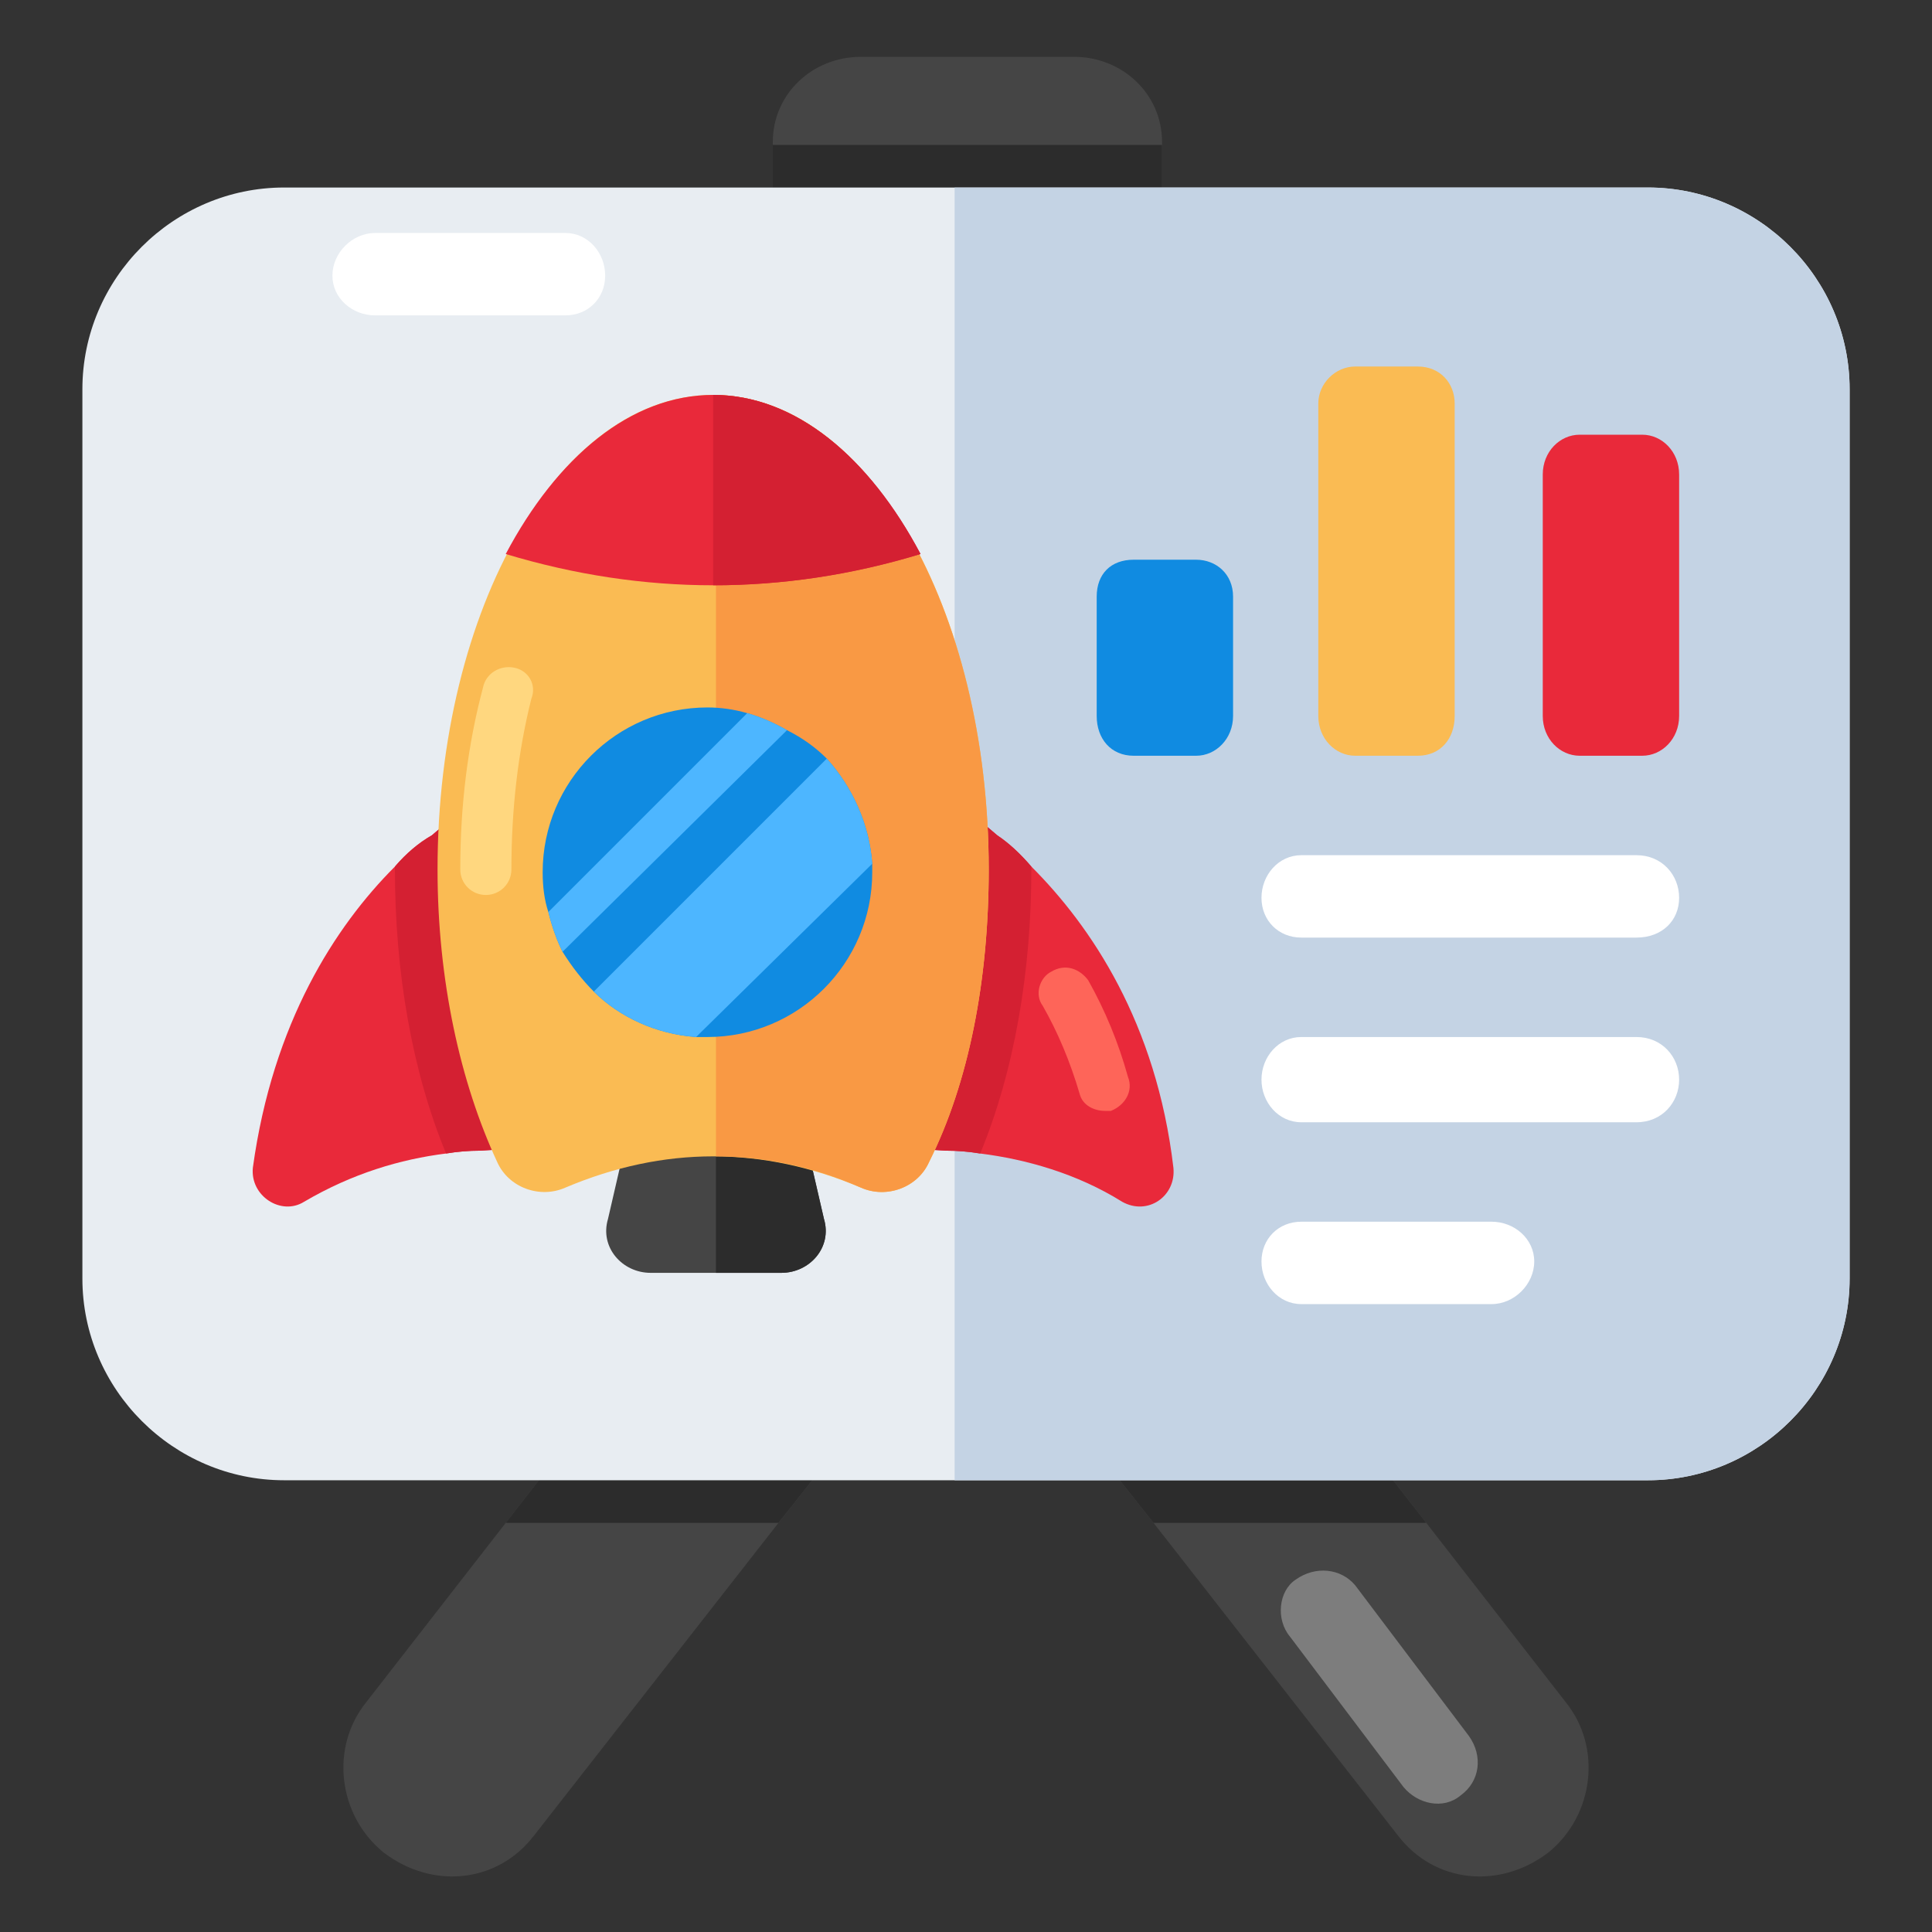 <svg version="1.2" xmlns="http://www.w3.org/2000/svg" viewBox="0 0 68 68" width="65" height="65">
	<rect x="0" y="0" width="68" height="68" fill="#333333" stroke="none"/>
	<title>Begin with the Project-svg</title>
	<style>
		.s0 { fill: #454545 } 
		.s1 { fill: #2c2c2c } 
		.s2 { fill: #e8edf2 } 
		.s3 { fill: #c4d3e4 } 
		.s4 { fill: #e9293a } 
		.s5 { fill: #fe6559 } 
		.s6 { fill: #d42032 } 
		.s7 { fill: #fabb53 } 
		.s8 { fill: #ffd77f } 
		.s9 { fill: #f99944 } 
		.s10 { fill: #108be1 } 
		.s11 { fill: #4db6ff } 
		.s12 { fill: #ffffff } 
		.s13 { fill: #7d7d7d } 
	</style>
	<g>
		<g>
			<g>
				<path class="s0" d="m31.2 48.8l-3.8 4.8-8.6 11c-1.3 1.7-3.6 1.9-5.3 0.6-1.6-1.3-1.9-3.7-0.6-5.3l4.9-6.3 7.4-9.5c1.3-1.6 3.7-1.9 5.3-0.6 0.9 0.7 1.3 1.6 1.5 2.6 0.1 0.9-0.2 1.9-0.8 2.7z"/>
				<path class="s0" d="m54.5 65.2c-1.7 1.3-4 1.1-5.3-0.6l-8.6-11-3.8-4.8c-0.6-0.8-0.9-1.8-0.8-2.7 0.2-1 0.6-1.9 1.5-2.6 1.6-1.3 4-1 5.3 0.6l7.4 9.5 4.9 6.3c1.3 1.6 1 4-0.6 5.3z"/>
			</g>
			<path class="s0" d="m40.9 5v2c0 1.7-1.4 3.1-3.1 3.1h-7.5c-1.7 0-3.1-1.4-3.1-3.1v-2c0-1.7 1.4-3 3.1-3h7.5c1.7 0 3.1 1.3 3.1 3z"/>
			<g>
				<path class="s1" d="m32 46.1c0.1 0.9-0.2 1.9-0.8 2.7l-3.8 4.8h-9.6l7.4-9.5c1.3-1.6 3.7-1.9 5.3-0.6 0.9 0.7 1.3 1.6 1.5 2.6z"/>
				<path class="s1" d="m27.2 7v-1.9h13.7v1.9c0 1.7-1.4 3.1-3.1 3.1h-7.5c-1.7 0-3.1-1.4-3.1-3.1z"/>
				<path class="s1" d="m50.2 53.6h-9.6l-3.8-4.8c-0.6-0.8-0.9-1.8-0.8-2.7 0.2-1 0.6-1.9 1.5-2.6 1.6-1.3 4-1 5.3 0.6z"/>
			</g>
			<path class="s2" d="m65.1 13.7v31.3c0 3.9-3.2 7.1-7.1 7.1h-48c-3.9 0-7.1-3.2-7.1-7.1v-31.3c0-3.9 3.2-7.1 7.1-7.1h48c3.9 0 7.1 3.2 7.1 7.1z"/>
			<path class="s3" d="m58 6.6h-24.4v45.5h24.4c3.9 0 7.1-3.2 7.1-7.1v-31.3c0-3.9-3.2-7.1-7.1-7.1z"/>
			<g>
				<g>
					<g>
						<g>
							<path class="s4" d="m21.8 40.7c0 0-2.1-0.4-4.9-0.2q-0.6 0-1.2 0.1c-1.6 0.2-3.3 0.7-5 1.7-0.8 0.5-1.9-0.2-1.8-1.2 0.7-5.1 2.9-8.5 5-10.6q0.6-0.7 1.3-1.1c1.6-1.4 2.8-1.9 2.8-1.9z"/>
							<path class="s4" d="m36.3 30.5q-0.6-0.7-1.2-1.1c-1.6-1.4-2.9-1.9-2.9-1.9l-3.8 13.2c0 0 2.1-0.4 4.9-0.2q0.6 0 1.2 0.1c1.6 0.2 3.4 0.7 5 1.7 0.9 0.5 1.9-0.2 1.8-1.2-0.6-5.1-2.9-8.5-5-10.6z"/>
							<g>
								<path class="s5" d="m38.9 39.1c-0.4 0-0.8-0.2-0.9-0.6q-0.5-1.7-1.3-3.1c-0.3-0.4-0.1-1 0.3-1.2 0.5-0.3 1-0.1 1.3 0.3q0.9 1.6 1.4 3.4c0.2 0.5-0.1 1-0.6 1.2q-0.1 0-0.2 0z"/>
							</g>
						</g>
						<path class="s0" d="m27.5 44.8h-4.6c-1 0-1.8-0.9-1.5-1.9l0.6-2.6c0.2-0.7 0.8-1.2 1.5-1.2h3.4c0.7 0 1.3 0.5 1.5 1.2l0.6 2.6c0.3 1-0.5 1.9-1.5 1.9z"/>
						<path class="s1" d="m29 42.9l-0.6-2.6c-0.2-0.7-0.8-1.2-1.5-1.2h-1.7v5.7h2.3c1 0 1.8-0.9 1.5-1.9z"/>
						<path class="s6" d="m18 27.5l3.8 13.2c0 0-2.1-0.4-4.9-0.2q-0.6 0-1.2 0.1c-1.2-2.9-1.8-6.4-1.8-10v-0.1q0.6-0.7 1.3-1.1c1.6-1.4 2.8-1.9 2.8-1.9z"/>
						<path class="s6" d="m36.3 30.5v0.1c0 3.6-0.6 7.1-1.8 10q-0.6-0.1-1.2-0.1c-2.8-0.2-4.9 0.2-4.9 0.2l3.8-13.2c0 0 1.3 0.5 2.9 1.9q0.6 0.4 1.2 1.1z"/>
						<path class="s7" d="m30.3 41.8c0.9 0.4 2 0 2.4-0.9 1.4-2.8 2.1-6.4 2.1-10.3 0-9.2-4.3-16.7-9.7-16.7-5.4 0-9.7 7.5-9.7 16.7 0 3.9 0.8 7.5 2.1 10.3 0.4 0.9 1.5 1.3 2.4 0.9q5.2-2.2 10.4 0z"/>
						<g>
							<path class="s8" d="m17.1 31.5c-0.5 0-0.9-0.4-0.9-0.9q0-3.4 0.8-6.4c0.1-0.5 0.6-0.8 1.1-0.7 0.5 0.1 0.8 0.6 0.6 1.1q-0.7 2.8-0.7 6c0 0.5-0.4 0.9-0.9 0.9z"/>
						</g>
						<path class="s9" d="m25.2 13.9v26.8q2.6 0 5.1 1.1c0.9 0.4 2 0 2.4-0.9 1.4-2.8 2.1-6.4 2.1-10.3 0-9.2-4.3-16.6-9.6-16.7z"/>
						<path class="s4" d="m32.4 19.5c-1.8-3.4-4.4-5.6-7.3-5.6-2.9 0-5.5 2.2-7.3 5.6q7.3 2.2 14.6 0z"/>
						<path class="s10" d="m30.7 30.7c0 3.2-2.6 5.8-5.8 5.8q-0.2 0-0.4 0c-1.4-0.1-2.7-0.7-3.6-1.6q-0.6-0.6-1.1-1.4-0.3-0.6-0.5-1.4-0.2-0.6-0.2-1.4c0-3.2 2.6-5.8 5.8-5.8q0.7 0 1.4 0.2 0.7 0.2 1.4 0.6 0.8 0.4 1.4 1c0.9 1 1.5 2.3 1.6 3.7q0 0.1 0 0.3z"/>
						<g>
							<path class="s11" d="m27.7 25.7l-7.9 7.8q-0.3-0.6-0.5-1.4l7-7q0.7 0.2 1.4 0.6z"/>
							<path class="s11" d="m30.7 30.4l-6.2 6.1c-1.4-0.1-2.7-0.7-3.6-1.6l8.2-8.2c0.9 1 1.5 2.3 1.6 3.7z"/>
						</g>
						<path class="s6" d="m25.1 20.6q3.7 0 7.3-1.1c-1.8-3.4-4.4-5.6-7.3-5.6z"/>
					</g>
				</g>
			</g>
			<g>
				<g>
					<path class="s10" d="m43.4 21v4.2c0 0.8-0.6 1.4-1.3 1.4h-2.2c-0.8 0-1.3-0.6-1.3-1.4v-4.2c0-0.8 0.5-1.3 1.3-1.3h2.2c0.7 0 1.3 0.5 1.3 1.3z"/>
					<path class="s4" d="m59.1 16.7v8.5c0 0.8-0.6 1.4-1.3 1.4h-2.2c-0.7 0-1.3-0.6-1.3-1.4v-8.5c0-0.8 0.6-1.4 1.3-1.4h2.2c0.7 0 1.3 0.6 1.3 1.4z"/>
					<path class="s7" d="m51.2 14.2v11c0 0.8-0.5 1.4-1.3 1.4h-2.2c-0.7 0-1.3-0.6-1.3-1.4v-11c0-0.7 0.6-1.3 1.3-1.3h2.2c0.8 0 1.3 0.6 1.3 1.3z"/>
				</g>
				<g>
					<path class="s12" d="m59.1 31.6c0 0.8-0.6 1.4-1.5 1.4h-11.8c-0.8 0-1.4-0.6-1.4-1.4 0-0.8 0.6-1.5 1.4-1.5h11.8c0.9 0 1.5 0.7 1.5 1.5z"/>
					<path class="s12" d="m59.1 38c0 0.8-0.6 1.5-1.5 1.5h-11.8c-0.8 0-1.4-0.7-1.4-1.5 0-0.8 0.6-1.5 1.4-1.5h11.8c0.9 0 1.5 0.7 1.5 1.5z"/>
					<path class="s12" d="m54 44.4c0 0.8-0.7 1.5-1.5 1.5h-6.7c-0.8 0-1.4-0.7-1.4-1.5 0-0.8 0.6-1.4 1.4-1.4h6.7c0.8 0 1.5 0.6 1.5 1.4z"/>
				</g>
			</g>
		</g>
		<path class="s12" d="m21.3 9.7c0 0.8-0.6 1.4-1.4 1.4h-6.7c-0.8 0-1.5-0.6-1.5-1.4 0-0.8 0.7-1.5 1.5-1.5h6.7c0.8 0 1.4 0.7 1.4 1.5z"/>
		<path class="s13" d="m51.4 63.2c-0.6 0.5-1.5 0.3-2-0.3l-4-5.3c-0.5-0.6-0.4-1.6 0.2-2 0.7-0.5 1.6-0.4 2.1 0.2l4 5.3c0.5 0.7 0.4 1.6-0.3 2.1z"/>
	</g>
</svg>